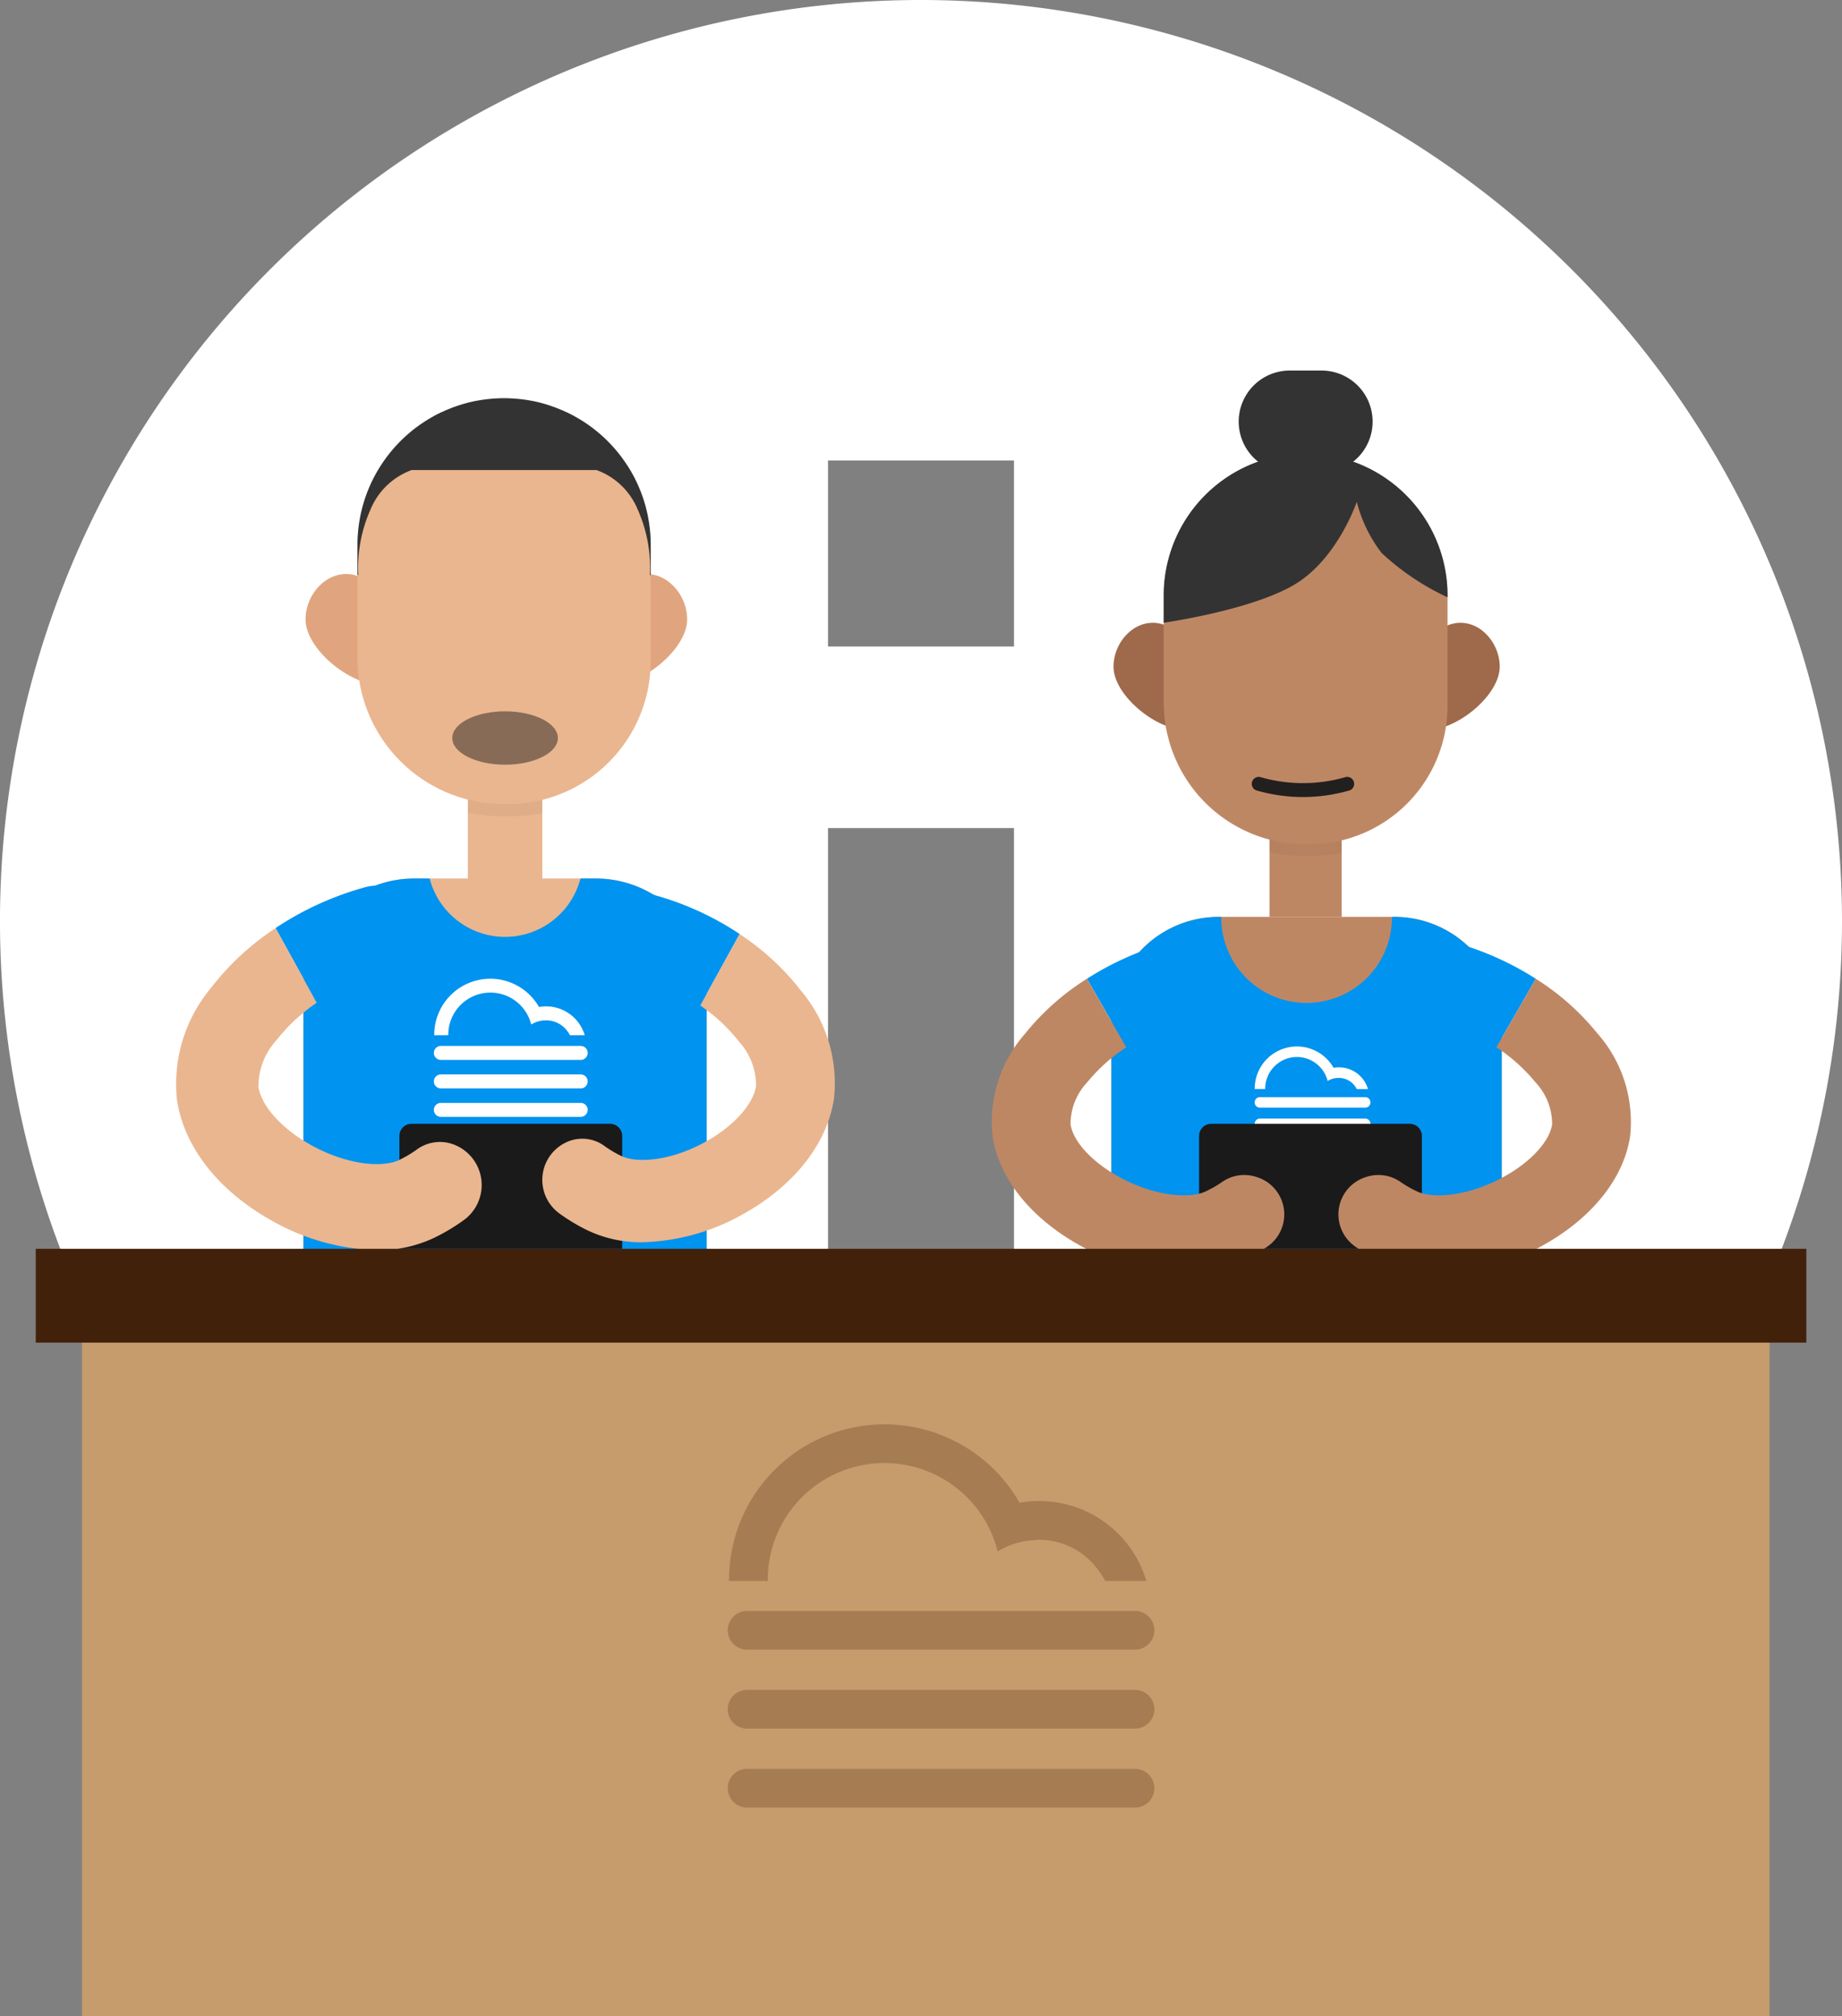 <svg xmlns="http://www.w3.org/2000/svg" xmlns:xlink="http://www.w3.org/1999/xlink" width="112.355" height="122.981" viewBox="0 0 112.355 122.981">
  <rect x="0" y="0" width="112.355" height="122.981" fill="#808080" stroke="none"/>
  <defs>
    <clipPath id="clip-path">
      <rect id="Rectangle_1921" data-name="Rectangle 1921" width="108" height="100.381" fill="none"/>
    </clipPath>
    <clipPath id="clip-path-3">
      <rect id="Rectangle_1912" data-name="Rectangle 1912" width="4.397" height="4.43" fill="none"/>
    </clipPath>
    <clipPath id="clip-path-4">
      <rect id="Rectangle_1913" data-name="Rectangle 1913" width="6.242" height="1.228" fill="none"/>
    </clipPath>
    <clipPath id="clip-path-6">
      <rect id="Rectangle_1916" data-name="Rectangle 1916" width="4.544" height="4.577" fill="none"/>
    </clipPath>
    <clipPath id="clip-path-7">
      <rect id="Rectangle_1919" data-name="Rectangle 1919" width="6.442" height="3.257" fill="none"/>
    </clipPath>
  </defs>
  <g id="Group_3205" data-name="Group 3205" transform="translate(-1219.82 -894.662)">
    <path id="Icon_ionic-md-information-circle" data-name="Icon ionic-md-information-circle" d="M59.553,3.375A56.178,56.178,0,1,0,115.73,59.553,56.2,56.2,0,0,0,59.553,3.375Zm5.672,84.266H53.881V53.881H65.224Zm0-44.834H53.881V31.464H65.224Z" transform="translate(1216.445 891.287)" fill="#fff"/>
    <g id="Group_2843" data-name="Group 2843" transform="translate(1222 917.263)">
      <g id="Group_2842" data-name="Group 2842" clip-path="url(#clip-path)">
        <g id="Group_2841" data-name="Group 2841">
          <g id="Group_2840" data-name="Group 2840" clip-path="url(#clip-path)">
            <path id="Path_4062" data-name="Path 4062" d="M299.183,164.479H275.375V146.4a6.546,6.546,0,0,1,6.546-6.546h10.716a6.546,6.546,0,0,1,6.546,6.546Z" transform="translate(-209.76 -106.531)" fill="#be8764"/>
            <path id="Path_4063" data-name="Path 4063" d="M292.637,139.855h-.154c0,.014,0,.027,0,.04a5.206,5.206,0,1,1-10.412,0c0-.013,0-.026,0-.04h-.154a6.546,6.546,0,0,0-6.546,6.546v18.078h23.808V146.4a6.546,6.546,0,0,0-6.546-6.546" transform="translate(-209.76 -106.531)" fill="#0093ef"/>
            <path id="Path_4064" data-name="Path 4064" d="M279.275,64.8c-1.689-.872-3.373.7-3.373,2.432s2.577,3.833,4.307,3.833Z" transform="translate(-210.162 -49.168)" fill="#9f694b"/>
            <path id="Path_4065" data-name="Path 4065" d="M357.623,64.8c1.689-.872,3.373.7,3.373,2.432s-2.577,3.833-4.307,3.833Z" transform="translate(-271.699 -49.168)" fill="#9f694b"/>
            <rect id="Rectangle_1911" data-name="Rectangle 1911" width="4.397" height="8.859" transform="translate(75.259 24.465)" fill="#be8764"/>
            <g id="Group_2827" data-name="Group 2827" transform="translate(75.259 25.187)" opacity="0.05">
              <g id="Group_2826" data-name="Group 2826">
                <g id="Group_2825" data-name="Group 2825" clip-path="url(#clip-path-3)">
                  <path id="Path_4066" data-name="Path 4066" d="M320.249,105.7h-4.4v4.2a10.871,10.871,0,0,0,2.2.225h.238a10.633,10.633,0,0,0,1.961-.182Z" transform="translate(-315.852 -105.704)"/>
                </g>
              </g>
            </g>
            <g id="Group_2830" data-name="Group 2830" transform="translate(74.337 24.447)" opacity="0.3" style="mix-blend-mode: overlay;isolation: isolate">
              <g id="Group_2829" data-name="Group 2829">
                <g id="Group_2828" data-name="Group 2828" clip-path="url(#clip-path-4)">
                  <path id="Path_4067" data-name="Path 4067" d="M315.1,102.982a9.322,9.322,0,0,1-2.581-.363.424.424,0,0,0-.238.814,10.2,10.2,0,0,0,5.637,0,.424.424,0,0,0-.238-.814,9.321,9.321,0,0,1-2.581.363" transform="translate(-311.981 -102.602)" fill="#221f1f"/>
                </g>
              </g>
            </g>
            <path id="Path_4068" data-name="Path 4068" d="M297.621,45.065h-.212a8.655,8.655,0,0,1-8.655-8.655V29.884a8.655,8.655,0,1,1,17.31,0v6.737a8.443,8.443,0,0,1-8.443,8.443" transform="translate(-219.951 -16.171)" fill="#be8764"/>
            <g id="Group_2833" data-name="Group 2833" transform="translate(74.176 24.784)" style="mix-blend-mode: overlay;isolation: isolate">
              <g id="Group_2832" data-name="Group 2832">
                <g id="Group_2831" data-name="Group 2831" clip-path="url(#clip-path-4)">
                  <path id="Path_4069" data-name="Path 4069" d="M314.423,104.395a9.321,9.321,0,0,1-2.581-.363.424.424,0,0,0-.238.814,10.2,10.2,0,0,0,5.637,0,.424.424,0,0,0-.238-.814,9.321,9.321,0,0,1-2.581.363" transform="translate(-311.302 -104.015)" fill="#221f1f"/>
                </g>
              </g>
            </g>
            <path id="Path_4070" data-name="Path 4070" d="M306.065,29.884a8.655,8.655,0,1,0-17.31,0v1.667s5.117-.716,7.844-2.248,3.931-5.125,3.931-5.125a8.576,8.576,0,0,0,1.523,3.128A15.408,15.408,0,0,0,306.065,30Z" transform="translate(-219.952 -16.171)" fill="#333"/>
            <path id="Path_4071" data-name="Path 4071" d="M313,0H311.06a3.114,3.114,0,1,0,0,6.228H313A3.114,3.114,0,1,0,313,0" transform="translate(-234.57 0)" fill="#333"/>
            <path id="Path_4072" data-name="Path 4072" d="M318.7,196.965h-6.423a.321.321,0,0,0,0,.641H318.7a.321.321,0,1,0,0-.641" transform="translate(-237.625 -150.033)" fill="#fff"/>
            <path id="Path_4073" data-name="Path 4073" d="M318.7,191.478h-6.423a.321.321,0,0,0,0,.641H318.7a.321.321,0,1,0,0-.641" transform="translate(-237.625 -145.854)" fill="#fff"/>
            <path id="Path_4074" data-name="Path 4074" d="M312.277,186.632H318.7a.321.321,0,1,0,0-.641h-6.423a.321.321,0,0,0,0,.641" transform="translate(-237.625 -141.674)" fill="#fff"/>
            <path id="Path_4075" data-name="Path 4075" d="M312.682,175.618c0-.006,0-.013,0-.019a1.933,1.933,0,0,1,3.808-.47,1.253,1.253,0,0,1,.616-.188v0c.023,0,.045,0,.069,0a1.21,1.21,0,0,1,.984.507,1.25,1.25,0,0,1,.112.176h.681a1.847,1.847,0,0,0-2.1-1.3,2.574,2.574,0,0,0-4.811,1.276c0,.006,0,.013,0,.019Z" transform="translate(-237.689 -131.797)" fill="#fff"/>
            <rect id="Rectangle_1915" data-name="Rectangle 1915" width="4.543" height="9.155" transform="translate(26.357 21.868)" fill="#eab68f"/>
            <g id="Group_2836" data-name="Group 2836" transform="translate(26.356 22.614)" opacity="0.05">
              <g id="Group_2835" data-name="Group 2835">
                <g id="Group_2834" data-name="Group 2834" clip-path="url(#clip-path-6)">
                  <path id="Path_4076" data-name="Path 4076" d="M115.158,94.908h-4.543v4.345a11.239,11.239,0,0,0,2.272.233h.245a11,11,0,0,0,2.026-.188Z" transform="translate(-110.615 -94.908)"/>
                </g>
              </g>
            </g>
            <path id="Path_4077" data-name="Path 4077" d="M93.125,155.47h-24.6V136.789a6.764,6.764,0,0,1,6.764-6.764H86.361a6.764,6.764,0,0,1,6.764,6.764Z" transform="translate(-52.196 -99.043)" fill="#eab68f"/>
            <path id="Path_4078" data-name="Path 4078" d="M86.361,130.025h-.938a4.752,4.752,0,0,1-9.2,0h-.938a6.764,6.764,0,0,0-6.764,6.764V155.47h24.6V136.789a6.764,6.764,0,0,0-6.764-6.764" transform="translate(-52.196 -99.043)" fill="#0093ef"/>
            <path id="Path_4079" data-name="Path 4079" d="M72.554,52.334c-1.745-.9-3.486.726-3.486,2.513s2.663,3.961,4.451,3.961Z" transform="translate(-52.611 -39.669)" fill="#e0a57e"/>
            <path id="Path_4080" data-name="Path 4080" d="M149.044,52.334c1.745-.9,3.486.726,3.486,2.513s-2.663,3.961-4.451,3.961Z" transform="translate(-112.796 -39.669)" fill="#e0a57e"/>
            <path id="Path_4081" data-name="Path 4081" d="M91.511,32.246h-.219A8.944,8.944,0,0,1,82.349,23.3V16.559a8.944,8.944,0,0,1,8.944-8.944h0a8.944,8.944,0,0,1,8.944,8.944v6.962a8.725,8.725,0,0,1-8.725,8.725" transform="translate(-62.727 -5.801)" fill="#eab68f"/>
            <path id="Path_4082" data-name="Path 4082" d="M98.806,11.157h0l-.011-.016a8.98,8.98,0,0,0-.989-1.26l-.036-.037q-.168-.177-.346-.345l-.033-.031a9,9,0,0,0-.819-.678l-.045-.032q-.185-.134-.377-.258l-.089-.056q-.187-.118-.38-.227l-.068-.039c-.154-.085-.311-.167-.47-.243l-.01,0c-.148-.071-.3-.137-.452-.2l-.128-.051q-.177-.07-.358-.132L94.052,7.5q-.2-.065-.406-.121l-.091-.026q-.249-.065-.5-.115c-.043-.009-.087-.015-.131-.024-.127-.023-.256-.045-.385-.062l-.176-.022q-.183-.022-.369-.036c-.055,0-.11-.009-.165-.012-.175-.01-.352-.017-.53-.017H91.29c-.178,0-.354.007-.53.017-.055,0-.11.008-.165.012q-.185.014-.369.036l-.176.022c-.129.018-.258.039-.385.062l-.131.023q-.254.051-.5.116l-.091.026q-.205.056-.406.121l-.144.049q-.181.062-.358.132l-.128.051c-.153.063-.3.128-.452.2l-.01,0c-.159.076-.316.158-.47.243l-.067.039q-.193.109-.38.227l-.088.056q-.192.125-.377.258l-.045.032a8.964,8.964,0,0,0-.818.678l-.033.032q-.178.167-.346.344l-.036.038a8.964,8.964,0,0,0-.989,1.26l-.011.016h0a8.9,8.9,0,0,0-1.43,4.849v1.819l.049.061a8.722,8.722,0,0,1,.746-4.035,4.308,4.308,0,0,1,2.506-2.4H96.937a4.306,4.306,0,0,1,2.506,2.4,8.722,8.722,0,0,1,.746,4.035l.049-.061V16.006a8.9,8.9,0,0,0-1.43-4.849" transform="translate(-62.728 -5.379)" fill="#333"/>
            <path id="Path_4083" data-name="Path 4083" d="M110.875,187.461h-8.531a.426.426,0,0,0,0,.852h8.531a.426.426,0,1,0,0-.852" transform="translate(-77.634 -142.794)" fill="#fff"/>
            <path id="Path_4084" data-name="Path 4084" d="M110.875,180.173h-8.531a.426.426,0,0,0,0,.852h8.531a.426.426,0,1,0,0-.852" transform="translate(-77.634 -137.242)" fill="#fff"/>
            <path id="Path_4085" data-name="Path 4085" d="M102.343,173.737h8.531a.426.426,0,0,0,0-.852h-8.531a.426.426,0,1,0,0,.852" transform="translate(-77.633 -131.691)" fill="#fff"/>
            <path id="Path_4086" data-name="Path 4086" d="M102.881,159.106c0-.009,0-.017,0-.025a2.567,2.567,0,0,1,5.058-.624,1.66,1.66,0,0,1,.818-.25v0c.031,0,.06-.005.091-.005a1.608,1.608,0,0,1,1.307.674,1.688,1.688,0,0,1,.148.234h.9a2.454,2.454,0,0,0-2.789-1.721,3.42,3.42,0,0,0-6.39,1.7c0,.009,0,.017,0,.025Z" transform="translate(-77.717 -118.57)" fill="#fff"/>
            <path id="Path_4087" data-name="Path 4087" d="M106.681,200.447H93.093v-6.886a.736.736,0,0,1,.736-.736h12.116a.736.736,0,0,1,.736.736Z" transform="translate(-70.911 -146.88)" fill="#1a1a1a"/>
            <path id="Path_4088" data-name="Path 4088" d="M311.4,200.447H297.81v-6.886a.736.736,0,0,1,.736-.736h12.116a.736.736,0,0,1,.736.736Z" transform="translate(-226.85 -146.88)" fill="#1a1a1a"/>
            <path id="Path_4089" data-name="Path 4089" d="M66.96,131.89a2.523,2.523,0,0,1,3.11,2.324,2.593,2.593,0,0,1-1.857,2.744,13.6,13.6,0,0,0-4.313,2l-2.508-4.551a18.86,18.86,0,0,1,5.568-2.519" transform="translate(-46.764 -100.402)" fill="#0093ef"/>
            <path id="Path_4090" data-name="Path 4090" d="M38,146.346a16.134,16.134,0,0,1,3.922-3.624l2.507,4.551a11.124,11.124,0,0,0-2.484,2.322,4.152,4.152,0,0,0-1.069,2.8c.173,1.187,1.449,2.593,3.251,3.583,2.227,1.224,4.383,1.365,5.362.873a7.073,7.073,0,0,0,1.014-.6,2.383,2.383,0,0,1,2.2-.361l.085.03a2.644,2.644,0,0,1,.648,4.586,11.976,11.976,0,0,1-1.764,1.068,7.863,7.863,0,0,1-3.559.788,13.679,13.679,0,0,1-6.331-1.745c-3.31-1.819-5.452-4.527-5.877-7.429A9.15,9.15,0,0,1,38,146.346" transform="translate(-27.292 -108.715)" fill="#eab68f"/>
            <path id="Path_4091" data-name="Path 4091" d="M148.274,133.878A2.416,2.416,0,0,0,145.3,136.1a2.483,2.483,0,0,0,1.777,2.627,13.018,13.018,0,0,1,4.13,1.916l2.4-4.357a18.052,18.052,0,0,0-5.33-2.411" transform="translate(-110.67 -101.919)" fill="#0093ef"/>
            <path id="Path_4092" data-name="Path 4092" d="M145.472,147.716a15.45,15.45,0,0,0-3.754-3.47l-2.4,4.357a10.639,10.639,0,0,1,2.378,2.223,3.974,3.974,0,0,1,1.023,2.678c-.166,1.136-1.388,2.482-3.112,3.43-2.132,1.171-4.2,1.307-5.134.835a6.791,6.791,0,0,1-.971-.576,2.281,2.281,0,0,0-2.107-.346l-.082.028a2.531,2.531,0,0,0-.62,4.39,11.463,11.463,0,0,0,1.688,1.023,7.529,7.529,0,0,0,3.407.754,13.1,13.1,0,0,0,6.061-1.67c3.169-1.741,5.219-4.334,5.626-7.112a8.758,8.758,0,0,0-2-6.545" transform="translate(-98.783 -109.876)" fill="#eab68f"/>
            <path id="Path_4093" data-name="Path 4093" d="M352.083,145.746a2.4,2.4,0,0,0-1.2,4.654,13.284,13.284,0,0,1,4.13,1.837l2.4-4.179a18.435,18.435,0,0,0-5.33-2.313" transform="translate(-265.916 -110.962)" fill="#0093ef"/>
            <path id="Path_4094" data-name="Path 4094" d="M349.28,159.019a15.225,15.225,0,0,0-3.755-3.328l-2.4,4.179A10.477,10.477,0,0,1,345.5,162a3.72,3.72,0,0,1,1.023,2.569c-.166,1.089-1.388,2.38-3.112,3.289-2.132,1.123-4.2,1.253-5.134.8a6.861,6.861,0,0,1-.97-.553,2.362,2.362,0,0,0-2.107-.331l-.082.027a2.385,2.385,0,0,0-.62,4.211,11.59,11.59,0,0,0,1.688.981,7.8,7.8,0,0,0,3.408.724,13.528,13.528,0,0,0,6.061-1.6c3.169-1.67,5.219-4.156,5.626-6.821a8.165,8.165,0,0,0-2-6.277" transform="translate(-254.029 -118.594)" fill="#be8764"/>
            <path id="Path_4095" data-name="Path 4095" d="M274.429,145.746a2.4,2.4,0,0,1,1.2,4.654,13.283,13.283,0,0,0-4.13,1.837l-2.4-4.179a18.435,18.435,0,0,1,5.33-2.313" transform="translate(-204.98 -110.962)" fill="#0093ef"/>
            <path id="Path_4096" data-name="Path 4096" d="M246.7,159.019a15.224,15.224,0,0,1,3.754-3.328l2.4,4.179A10.474,10.474,0,0,0,250.48,162a3.719,3.719,0,0,0-1.023,2.569c.166,1.089,1.388,2.38,3.112,3.289,2.132,1.123,4.2,1.253,5.134.8a6.876,6.876,0,0,0,.971-.553,2.361,2.361,0,0,1,2.107-.331l.082.027a2.385,2.385,0,0,1,.62,4.211,11.569,11.569,0,0,1-1.688.981,7.8,7.8,0,0,1-3.407.724,13.529,13.529,0,0,1-6.061-1.6c-3.169-1.67-5.219-4.156-5.626-6.821a8.165,8.165,0,0,1,2-6.277" transform="translate(-186.338 -118.594)" fill="#be8764"/>
            <rect id="Rectangle_1917" data-name="Rectangle 1917" width="102.935" height="46.761" transform="translate(2.823 53.62)" fill="#c69c6d"/>
            <rect id="Rectangle_1918" data-name="Rectangle 1918" width="108" height="5.722" transform="translate(0 53.567)" fill="#42210b"/>
            <path id="Path_4097" data-name="Path 4097" d="M201.99,357.929H178.331a1.181,1.181,0,0,0,0,2.362H201.99a1.181,1.181,0,1,0,0-2.362" transform="translate(-134.94 -272.644)" fill="#a67c52"/>
            <path id="Path_4098" data-name="Path 4098" d="M201.99,337.718H178.331a1.181,1.181,0,1,0,0,2.362H201.99a1.181,1.181,0,1,0,0-2.362" transform="translate(-134.94 -257.248)" fill="#a67c52"/>
            <path id="Path_4099" data-name="Path 4099" d="M178.33,319.87h23.659a1.181,1.181,0,0,0,0-2.362H178.33a1.181,1.181,0,0,0,0,2.362" transform="translate(-134.939 -241.854)" fill="#a67c52"/>
            <path id="Path_4100" data-name="Path 4100" d="M179.823,279.3c0-.024,0-.046,0-.07a7.119,7.119,0,0,1,14.026-1.732,4.6,4.6,0,0,1,2.269-.693l0-.008c.084,0,.167-.016.253-.016a4.459,4.459,0,0,1,3.625,1.869,4.628,4.628,0,0,1,.411.649h2.51a6.806,6.806,0,0,0-7.734-4.772,9.483,9.483,0,0,0-17.72,4.7c0,.023,0,.046,0,.07Z" transform="translate(-135.174 -205.469)" fill="#a67c52"/>
            <g id="Group_2839" data-name="Group 2839" transform="translate(25.407 20.785)" opacity="0.5" style="mix-blend-mode: overlay;isolation: isolate">
              <g id="Group_2838" data-name="Group 2838">
                <g id="Group_2837" data-name="Group 2837" clip-path="url(#clip-path-7)">
                  <path id="Path_4101" data-name="Path 4101" d="M113.072,88.859c0,.9-1.442,1.628-3.221,1.628s-3.221-.729-3.221-1.628,1.442-1.628,3.221-1.628,3.221.729,3.221,1.628" transform="translate(-106.63 -87.231)" fill="#231f20"/>
                </g>
              </g>
            </g>
          </g>
        </g>
      </g>
    </g>
  </g>
</svg>
